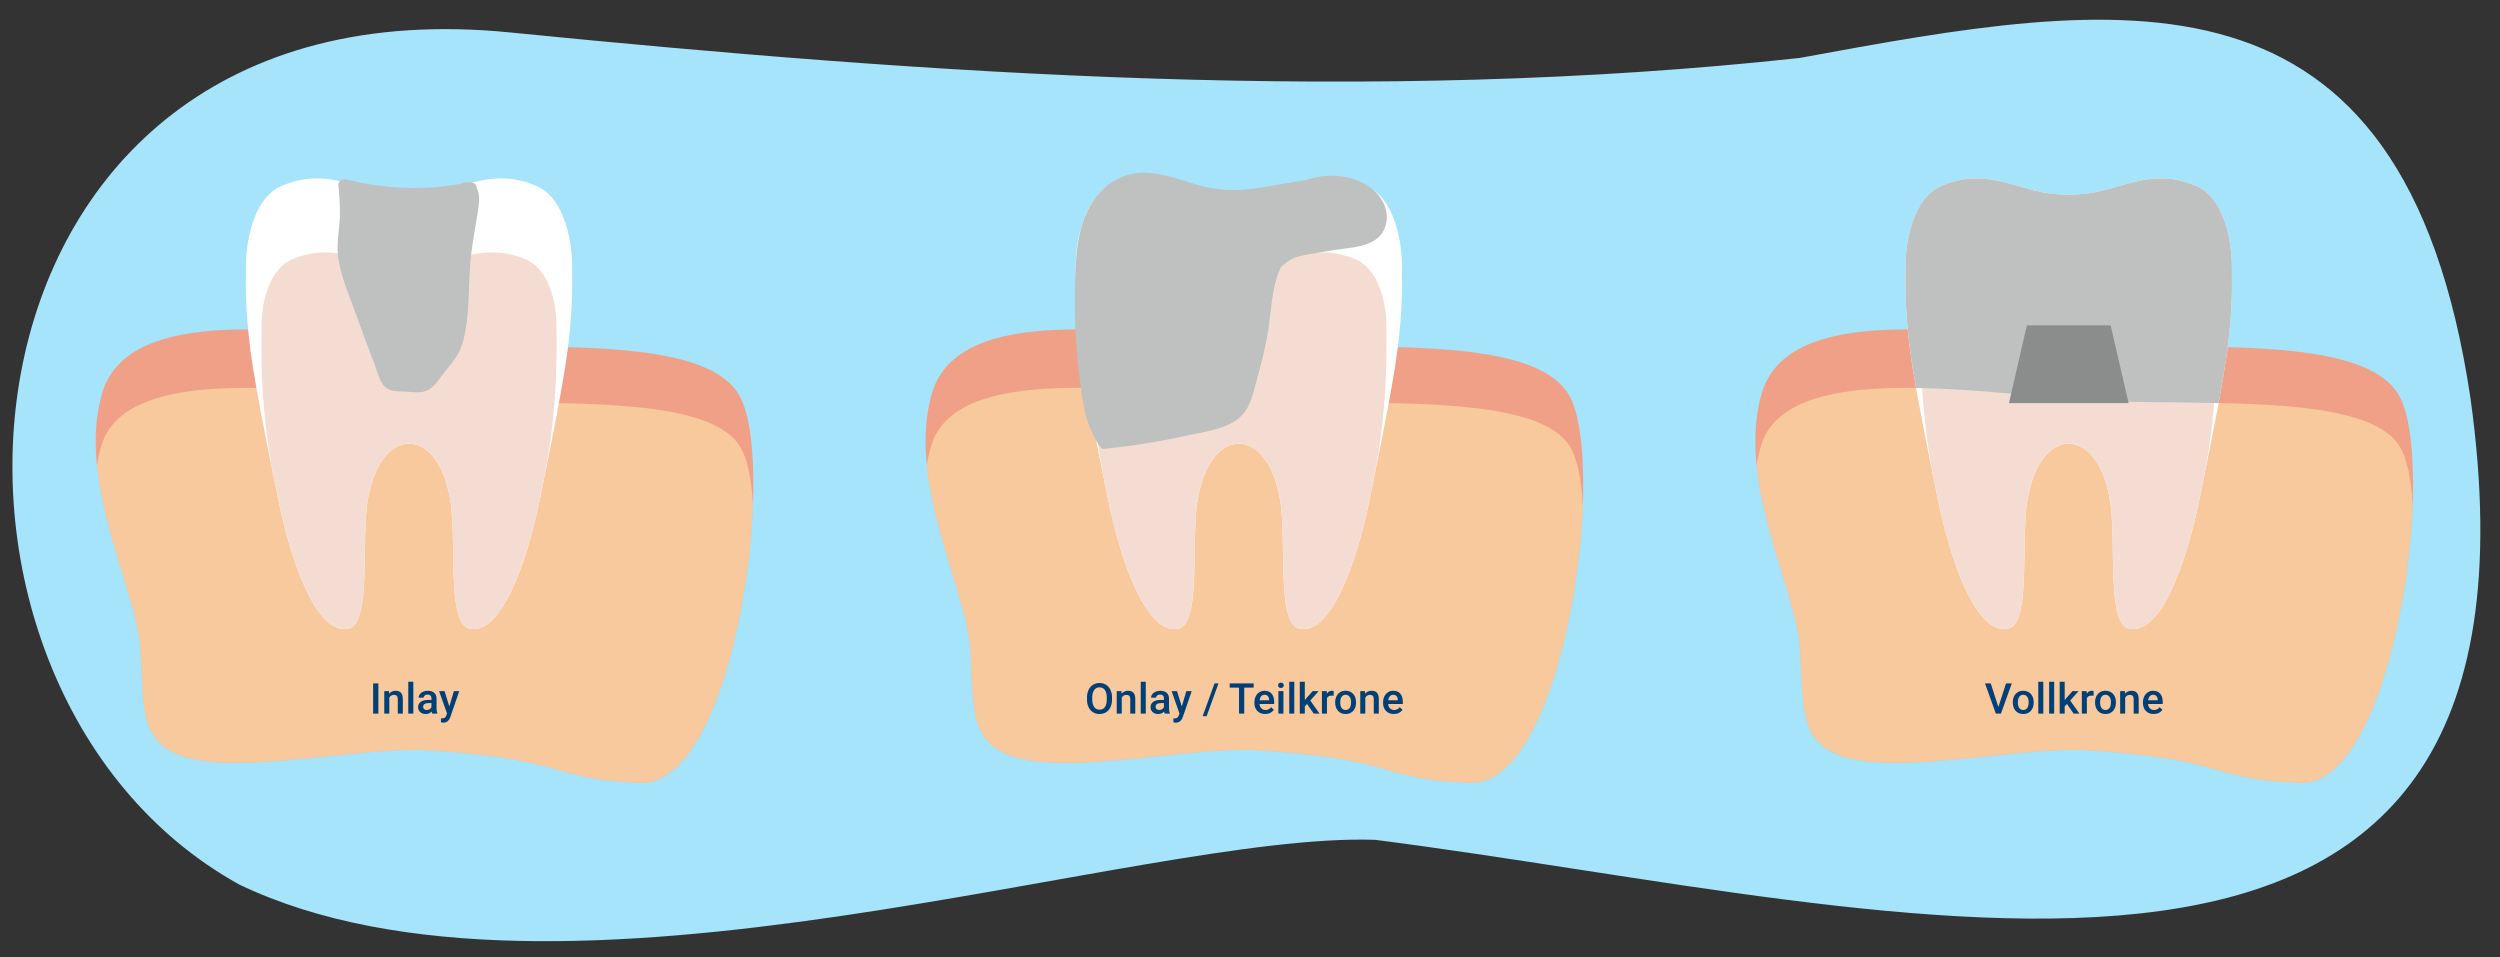 <?xml version="1.0" encoding="UTF-8"?>
<svg xmlns="http://www.w3.org/2000/svg" xmlns:xlink="http://www.w3.org/1999/xlink" id="uuid-ab3d3ed2-8d1e-4197-ada8-a406f09fedef" data-name="Ebene 1" width="1267" height="485" viewBox="0 0 1267 485">
  <rect x="0" y="0" width="1267" height="485" fill="#333333" stroke="none"/>
  <defs>
    <style>
      .uuid-2ce0691e-ab73-4df9-88a0-ad2f415b2e5f {
        clip-path: url(#uuid-e407e257-0ccf-49b7-939e-08473437b50e);
      }

      .uuid-73431264-239a-46ec-aedd-f59489056699 {
        fill: #f5dcd2;
      }

      .uuid-090cca81-fff3-4454-8fff-6d6053aec57b {
        clip-path: url(#uuid-590bc6c6-c0b9-47d9-a752-74ba3898391f);
      }

      .uuid-4d3b4701-9111-4301-94e8-cad5aabcdffd {
        fill: #fff;
      }

      .uuid-cac48cd0-c11c-4176-9c24-237f6c850f10 {
        clip-path: url(#uuid-ed3927c9-d849-4b4c-bbd4-e78d7aeb55f8);
      }

      .uuid-ed94e60a-a31c-4494-8156-00d3aecb9304 {
        fill: #fff3b4;
        opacity: .5;
      }

      .uuid-0192bb7c-b085-4f0f-b1be-286185edef7b {
        fill: none;
      }

      .uuid-e6a0296e-1137-4151-83b9-e0b43ecd4c21 {
        fill: #8b8c8c;
      }

      .uuid-48a99f04-b5ec-409e-84be-b74447359eed {
        fill: #f0a087;
      }

      .uuid-6e173b57-3eb1-4a6e-9511-da82e2432992 {
        fill: #004078;
      }

      .uuid-a2223d3e-ffc5-4086-bf27-cb2f6010d31f {
        fill: #bfc0c0;
      }

      .uuid-bcd88259-5869-4421-a193-7df0d5ca28d4 {
        fill: #a5e4fa;
      }
    </style>
    <clipPath id="uuid-e407e257-0ccf-49b7-939e-08473437b50e">
      <path class="uuid-0192bb7c-b085-4f0f-b1be-286185edef7b" d="M324.55,396.72c-48.54-1.91-32.13-11.53-107.88-16.52-28.99-1.91-87.31,10.68-117.31,4.83-30-5.84-26.29-26.18-28.2-56.3-1.91-30.11-32.47-84.5-19.44-129.34,6.7-23.05,31.94-30.87,62.66-32.22,29.02-1.28,62.94,3.2,90.72,6.04,25.93,2.65,58.87,1.74,89.05,2.92,36.4,1.42,68.77,5.88,79.95,23.26,20.45,31.8-1.01,199.23-49.56,197.32Z"></path>
    </clipPath>
    <clipPath id="uuid-ed3927c9-d849-4b4c-bbd4-e78d7aeb55f8">
      <path class="uuid-0192bb7c-b085-4f0f-b1be-286185edef7b" d="M745.11,396.72c-48.54-1.91-32.13-11.53-107.88-16.52-28.99-1.91-87.31,10.68-117.31,4.83-30-5.84-26.29-26.18-28.2-56.3-1.91-30.11-32.47-84.5-19.44-129.34,6.7-23.05,31.94-30.87,62.66-32.22,29.02-1.28,62.94,3.2,90.72,6.04,25.93,2.65,58.87,1.74,89.05,2.92,36.4,1.42,68.77,5.88,79.95,23.26,20.45,31.8-1.01,199.23-49.56,197.32Z"></path>
    </clipPath>
    <clipPath id="uuid-590bc6c6-c0b9-47d9-a752-74ba3898391f">
      <path class="uuid-0192bb7c-b085-4f0f-b1be-286185edef7b" d="M1165.67,396.72c-48.54-1.91-32.13-11.53-107.88-16.52-28.99-1.91-87.31,10.68-117.31,4.83-30-5.84-26.29-26.18-28.2-56.3-1.91-30.11-32.47-84.5-19.44-129.34,6.7-23.05,31.94-30.87,62.66-32.22,29.02-1.28,62.94,3.2,90.72,6.04,25.93,2.65,58.87,1.74,89.05,2.92,36.4,1.42,68.77,5.88,79.95,23.26,20.45,31.8-1.01,199.23-49.56,197.32Z"></path>
    </clipPath>
  </defs>
  <path class="uuid-bcd88259-5869-4421-a193-7df0d5ca28d4" d="M1252.03,201.75C1217.9-27.22,1073.48-.28,912.08,29.37c-217.54,23.65-437.31,8.57-653.78-12.95C-34-12.62-61.4,347.2,121.24,448.27c161.7,77.51,455.58-26.85,575.77-22.64,269.91,34.65,605.12,136.19,555.02-223.88Z"></path>
  <g>
    <g>
      <g>
        <g>
          <g class="uuid-2ce0691e-ab73-4df9-88a0-ad2f415b2e5f">
            <path class="uuid-48a99f04-b5ec-409e-84be-b74447359eed" d="M324.55,396.72c-48.54-1.91-32.13-11.53-107.88-16.52-28.99-1.91-87.31,10.68-117.31,4.83-30-5.84-26.29-26.18-28.2-56.3-1.91-30.11-32.47-84.5-19.44-129.34,6.7-23.05,31.94-30.87,62.66-32.22,29.02-1.28,62.94,3.2,90.72,6.04,25.93,2.65,58.87,1.74,89.05,2.92,36.4,1.42,68.77,5.88,79.95,23.26,20.45,31.8-1.01,199.23-49.56,197.32Z"></path>
            <path class="uuid-ed94e60a-a31c-4494-8156-00d3aecb9304" d="M324.55,396.72c-48.54-1.66-32.13-10.04-107.88-14.39-28.99-1.66-87.31,9.3-117.31,4.21-30-5.09-26.29-22.81-28.2-49.04-1.91-26.23-32.47-73.61-19.44-112.67,6.7-20.08,31.94-26.89,62.66-28.07,29.02-1.12,62.94,2.79,90.72,5.26,25.93,2.31,58.87,1.52,89.05,2.54,36.4,1.24,68.77,5.12,79.95,20.26,20.45,27.7-1.01,173.55-49.56,171.89Z"></path>
          </g>
          <path class="uuid-4d3b4701-9111-4301-94e8-cad5aabcdffd" d="M285.04,108.96c-2.88-6.8-7.09-12.1-13.14-14.71-21.61-9.34-36,.89-54.49,3.77-3.36.38-6.74.63-10.11.7-3.37-.07-6.75-.32-10.11-.7-18.49-2.88-32.88-13.11-54.49-3.77-6.05,2.61-10.25,7.92-13.14,14.71-4.12,9.71-5.25,20.26-4.96,31.59-.24,10.79.63,21.38,1.42,29.41,1.93,19.59,8.71,52.31,14.92,82.82,7.21,35.39,20.57,69.59,35.92,65.75,2.01-.5,3.5-2.21,4.61-4.81,1.04-2.43,1.75-5.65,2.24-9.36,1.99-15.03.37-38.28,2.79-51.62,1.9-10.49,5.21-17.4,8.97-21.74,0,0,0,0,0,0,3.11-3.58,6.51-5.37,9.68-5.98.73-.14,1.45-.22,2.14-.24.7.02,1.41.1,2.14.24,3.17.61,6.57,2.4,9.68,5.98,0,0,0,0,0,0,3.76,4.33,7.08,11.25,8.97,21.74,2.41,13.33.8,36.59,2.79,51.62.49,3.71,1.2,6.93,2.24,9.36,1.11,2.59,2.6,4.3,4.61,4.81,15.35,3.84,28.71-30.36,35.92-65.75,6.21-30.5,12.99-63.23,14.92-82.82.79-8.03,1.66-18.62,1.42-29.41.29-11.33-.84-21.88-4.96-31.59Z"></path>
          <path class="uuid-73431264-239a-46ec-aedd-f59489056699" d="M140.94,252.77c7.21,35.39,20.57,69.59,35.92,65.75,2.01-.5,3.5-2.21,4.61-4.81,1.04-2.43,1.75-5.65,2.24-9.36,1.99-15.03.37-38.28,2.79-51.62,1.9-10.49,5.21-17.4,8.97-21.74,0,0,0,0,0,0,3.11-3.58,6.51-5.37,9.68-5.98.73-.14,1.45-.22,2.14-.24.7.02,1.41.1,2.14.24,3.17.61,6.57,2.4,9.68,5.98,0,0,0,0,0,0,3.76,4.33,7.08,11.25,8.97,21.74,2.41,13.33.8,36.59,2.79,51.62.49,3.71,1.2,6.93,2.24,9.36,1.11,2.59,2.6,4.3,4.61,4.81,15.35,3.84,28.71-30.36,35.92-65.75l1.93-9.59c4.09-20.35,6.25-41.04,6.46-61.79.05-5.56.06-10.03,0-12.25.27-9.32-.76-17.99-4.48-25.97-2.6-5.59-6.41-9.95-11.87-12.1-19.53-7.68-32.54.73-49.25,3.1-3.04.31-6.09.52-9.14.57-3.05-.05-6.1-.26-9.14-.57-16.72-2.37-29.72-10.78-49.25-3.1-5.46,2.15-9.27,6.51-11.87,12.1-3.72,7.98-4.75,16.65-4.48,25.97-.05,2.23-.05,6.7,0,12.25.2,20.75,2.37,41.45,6.46,61.8l1.92,9.59Z"></path>
        </g>
        <g>
          <path class="uuid-6e173b57-3eb1-4a6e-9511-da82e2432992" d="M191.76,361.66h-2.65v-15.31h2.65v15.31Z"></path>
          <path class="uuid-6e173b57-3eb1-4a6e-9511-da82e2432992" d="M197.15,350.28l.07,1.31c.84-1.02,1.94-1.52,3.31-1.52,2.37,0,3.57,1.36,3.62,4.07v7.52h-2.55v-7.37c0-.72-.16-1.26-.47-1.6s-.82-.52-1.53-.52c-1.03,0-1.8.47-2.3,1.4v8.09h-2.55v-11.38h2.41Z"></path>
          <path class="uuid-6e173b57-3eb1-4a6e-9511-da82e2432992" d="M209.47,361.66h-2.55v-16.15h2.55v16.15Z"></path>
          <path class="uuid-6e173b57-3eb1-4a6e-9511-da82e2432992" d="M219.05,361.66c-.11-.22-.21-.57-.29-1.06-.81.85-1.81,1.27-2.99,1.27s-2.07-.33-2.8-.98-1.08-1.46-1.08-2.42c0-1.21.45-2.14,1.35-2.79.9-.65,2.19-.97,3.86-.97h1.57v-.75c0-.59-.16-1.06-.49-1.41s-.83-.53-1.5-.53c-.58,0-1.06.14-1.43.44s-.56.66-.56,1.11h-2.55c0-.62.21-1.21.62-1.75.41-.54.98-.97,1.69-1.28s1.5-.46,2.38-.46c1.33,0,2.39.33,3.19,1,.79.67,1.2,1.61,1.22,2.82v5.13c0,1.02.14,1.84.43,2.45v.18h-2.61ZM216.24,359.82c.5,0,.98-.12,1.42-.37.44-.25.78-.57,1-.99v-2.14h-1.38c-.95,0-1.66.17-2.13.49-.48.33-.71.8-.71,1.4,0,.49.16.88.49,1.17s.76.44,1.31.44Z"></path>
          <path class="uuid-6e173b57-3eb1-4a6e-9511-da82e2432992" d="M227.72,358l2.31-7.72h2.72l-4.52,13.1c-.69,1.91-1.87,2.87-3.53,2.87-.37,0-.78-.06-1.23-.19v-1.99l.48.03c.64,0,1.13-.12,1.46-.35.33-.24.58-.63.77-1.18l.37-.98-4-11.31h2.75l2.41,7.72Z"></path>
        </g>
      </g>
      <path class="uuid-a2223d3e-ffc5-4086-bf27-cb2f6010d31f" d="M241.58,95.34c-.04-.27-.07-.55-.13-.84-.31-1.67-2.21-2.4-3.69-2.1-.05,0-.1.02-.15.03-1.48-.29-2.73.1-4.01.76-19.38,3.39-39.16,2.59-58.27-2.31-1.75-.45-3.97.89-3.8,2.89.43,5.08.86,10.17.75,15.28-.11,5.1-1.05,10.13-1.2,15.22-.3,10.24,3.76,19.81,7.19,29.27,3.78,10.44,7.66,20.85,11.63,31.21,1.35,3.53,2.33,8.64,5.17,11.32,2.8,2.65,7.45,2.16,11.02,2.42,3.71.26,7.76.97,11.14-1,3.34-1.95,5.62-5.86,7.98-8.81,2.67-3.33,5.6-6.62,7.49-10.48,2.11-4.32,3.01-9.03,3.67-13.76,1.49-10.73,1.13-21.59,2.08-32.36.49-5.54,1.48-11.01,2.33-16.5.79-5.06,2.17-10.69,2.01-15.81-.05-1.53-.44-3.11-1.21-4.43Z"></path>
    </g>
    <g>
      <g>
        <g>
          <g class="uuid-cac48cd0-c11c-4176-9c24-237f6c850f10">
            <path class="uuid-48a99f04-b5ec-409e-84be-b74447359eed" d="M745.11,396.72c-48.54-1.91-32.13-11.53-107.88-16.52-28.99-1.91-87.31,10.68-117.31,4.83-30-5.84-26.29-26.18-28.2-56.3-1.91-30.11-32.47-84.5-19.44-129.34,6.7-23.05,31.94-30.87,62.66-32.22,29.02-1.28,62.94,3.2,90.72,6.04,25.93,2.65,58.87,1.74,89.05,2.92,36.4,1.42,68.77,5.88,79.95,23.26,20.45,31.8-1.01,199.23-49.56,197.32Z"></path>
            <path class="uuid-ed94e60a-a31c-4494-8156-00d3aecb9304" d="M745.11,396.72c-48.54-1.66-32.13-10.04-107.88-14.39-28.99-1.66-87.31,9.3-117.31,4.21-30-5.09-26.29-22.81-28.2-49.04-1.91-26.23-32.47-73.61-19.44-112.67,6.7-20.08,31.94-26.89,62.66-28.07,29.02-1.12,62.94,2.79,90.72,5.26,25.93,2.31,58.87,1.52,89.05,2.54,36.4,1.24,68.77,5.12,79.95,20.26,20.45,27.7-1.01,173.55-49.56,171.89Z"></path>
          </g>
          <path class="uuid-4d3b4701-9111-4301-94e8-cad5aabcdffd" d="M705.6,108.96c-2.88-6.8-7.09-12.1-13.14-14.71-21.61-9.34-36,.89-54.49,3.77-3.36.38-6.74.63-10.11.7-3.37-.07-6.75-.32-10.11-.7-18.49-2.88-32.88-13.11-54.49-3.77-6.05,2.61-10.25,7.92-13.14,14.71-4.12,9.71-5.25,20.26-4.96,31.59-.24,10.79.63,21.38,1.42,29.41,1.93,19.59,8.71,52.31,14.92,82.82,7.21,35.39,20.57,69.59,35.92,65.75,2.01-.5,3.5-2.21,4.61-4.81,1.04-2.43,1.75-5.65,2.24-9.36,1.99-15.03.37-38.28,2.79-51.62,1.9-10.49,5.21-17.4,8.97-21.74,0,0,0,0,0,0,3.11-3.58,6.51-5.37,9.68-5.98.73-.14,1.45-.22,2.14-.24.7.02,1.41.1,2.14.24,3.17.61,6.57,2.4,9.68,5.98,0,0,0,0,0,0,3.76,4.33,7.08,11.25,8.97,21.74,2.41,13.33.8,36.59,2.79,51.62.49,3.71,1.2,6.93,2.24,9.36,1.11,2.59,2.6,4.3,4.61,4.81,15.35,3.84,28.71-30.36,35.92-65.75,6.21-30.5,12.99-63.23,14.92-82.82.79-8.03,1.66-18.62,1.42-29.41.29-11.33-.84-21.88-4.96-31.59Z"></path>
          <path class="uuid-73431264-239a-46ec-aedd-f59489056699" d="M561.5,252.77c7.21,35.39,20.57,69.59,35.92,65.75,2.01-.5,3.5-2.21,4.61-4.81,1.04-2.43,1.75-5.65,2.24-9.36,1.99-15.03.37-38.28,2.79-51.62,1.9-10.49,5.21-17.4,8.97-21.74,0,0,0,0,0,0,3.11-3.58,6.51-5.37,9.68-5.98.73-.14,1.45-.22,2.14-.24.7.02,1.41.1,2.14.24,3.17.61,6.57,2.4,9.68,5.98,0,0,0,0,0,0,3.76,4.33,7.08,11.25,8.97,21.74,2.41,13.33.8,36.59,2.79,51.62.49,3.71,1.2,6.93,2.24,9.36,1.11,2.59,2.6,4.3,4.61,4.81,15.35,3.84,28.71-30.36,35.92-65.75l1.93-9.59c4.09-20.35,6.25-41.04,6.46-61.79.05-5.56.06-10.03,0-12.25.27-9.32-.76-17.99-4.48-25.97-2.6-5.59-6.41-9.95-11.87-12.1-19.53-7.68-32.54.73-49.25,3.1-3.04.31-6.09.52-9.14.57-3.05-.05-6.1-.26-9.14-.57-16.72-2.37-29.72-10.78-49.25-3.1-5.46,2.15-9.27,6.51-11.87,12.1-3.72,7.98-4.75,16.65-4.48,25.97-.05,2.23-.05,6.7,0,12.25.2,20.75,2.37,41.45,6.46,61.8l1.92,9.59Z"></path>
        </g>
        <g>
          <path class="uuid-6e173b57-3eb1-4a6e-9511-da82e2432992" d="M563.58,354.4c0,1.5-.26,2.82-.78,3.95-.52,1.13-1.26,2-2.22,2.61-.96.61-2.07.91-3.33.91s-2.35-.3-3.32-.91c-.97-.61-1.72-1.47-2.25-2.59-.53-1.12-.8-2.42-.8-3.88v-.86c0-1.49.26-2.81.79-3.95.53-1.14,1.28-2.02,2.24-2.62.96-.61,2.07-.91,3.32-.91s2.35.3,3.32.9c.96.6,1.71,1.46,2.23,2.59s.79,2.43.8,3.93v.85ZM560.92,353.6c0-1.7-.32-3-.96-3.9-.64-.9-1.55-1.36-2.73-1.36s-2.05.45-2.7,1.35c-.65.9-.98,2.17-.99,3.82v.88c0,1.68.33,2.98.98,3.9.66.92,1.56,1.38,2.73,1.38s2.08-.45,2.72-1.35.95-2.21.95-3.93v-.8Z"></path>
          <path class="uuid-6e173b57-3eb1-4a6e-9511-da82e2432992" d="M568.36,350.28l.07,1.31c.84-1.02,1.94-1.52,3.31-1.52,2.37,0,3.57,1.36,3.62,4.07v7.52h-2.55v-7.37c0-.72-.16-1.26-.47-1.6-.31-.35-.82-.52-1.53-.52-1.03,0-1.8.47-2.3,1.4v8.09h-2.55v-11.38h2.41Z"></path>
          <path class="uuid-6e173b57-3eb1-4a6e-9511-da82e2432992" d="M580.68,361.66h-2.55v-16.15h2.55v16.15Z"></path>
          <path class="uuid-6e173b57-3eb1-4a6e-9511-da82e2432992" d="M590.26,361.66c-.11-.22-.21-.57-.29-1.06-.81.85-1.81,1.27-2.99,1.27s-2.07-.33-2.8-.98c-.72-.65-1.08-1.46-1.08-2.42,0-1.21.45-2.14,1.35-2.79.9-.65,2.19-.97,3.86-.97h1.57v-.75c0-.59-.16-1.06-.49-1.41-.33-.35-.83-.53-1.5-.53-.58,0-1.06.14-1.43.44-.37.29-.56.66-.56,1.11h-2.55c0-.62.21-1.21.62-1.75s.98-.97,1.69-1.28,1.51-.46,2.38-.46c1.33,0,2.39.33,3.19,1s1.2,1.61,1.22,2.82v5.13c0,1.02.14,1.84.43,2.45v.18h-2.61ZM587.45,359.82c.5,0,.98-.12,1.42-.37.45-.25.78-.57,1-.99v-2.14h-1.38c-.95,0-1.66.17-2.13.49-.48.33-.71.8-.71,1.4,0,.49.16.88.49,1.17.33.29.76.44,1.31.44Z"></path>
          <path class="uuid-6e173b57-3eb1-4a6e-9511-da82e2432992" d="M598.93,358l2.31-7.72h2.72l-4.52,13.1c-.69,1.91-1.87,2.87-3.53,2.87-.37,0-.78-.06-1.23-.19v-1.99l.48.03c.64,0,1.13-.12,1.46-.35.33-.24.58-.63.77-1.18l.37-.98-4-11.31h2.75l2.41,7.72Z"></path>
          <path class="uuid-6e173b57-3eb1-4a6e-9511-da82e2432992" d="M611.51,362.97h-2.01l6.02-16.62h2.01l-6.02,16.62Z"></path>
          <path class="uuid-6e173b57-3eb1-4a6e-9511-da82e2432992" d="M635.35,348.49h-4.77v13.16h-2.64v-13.16h-4.73v-2.14h12.14v2.14Z"></path>
          <path class="uuid-6e173b57-3eb1-4a6e-9511-da82e2432992" d="M641.18,361.87c-1.62,0-2.93-.51-3.94-1.53s-1.51-2.38-1.51-4.07v-.31c0-1.14.22-2.15.66-3.04s1.05-1.59,1.85-2.09c.79-.5,1.67-.75,2.65-.75,1.55,0,2.75.49,3.59,1.48.84.99,1.27,2.39,1.27,4.19v1.03h-7.43c.08.94.39,1.68.94,2.23.55.55,1.24.82,2.08.82,1.17,0,2.12-.47,2.86-1.42l1.38,1.31c-.46.68-1.06,1.21-1.82,1.58-.76.38-1.61.56-2.56.56ZM640.88,352.12c-.7,0-1.27.25-1.7.74-.43.49-.71,1.17-.83,2.05h4.87v-.19c-.06-.86-.28-1.5-.68-1.94-.4-.44-.95-.66-1.66-.66Z"></path>
          <path class="uuid-6e173b57-3eb1-4a6e-9511-da82e2432992" d="M647.73,347.33c0-.39.12-.72.37-.98.25-.26.6-.39,1.07-.39s.82.13,1.07.39c.25.26.38.58.38.98s-.13.71-.38.96c-.25.26-.61.38-1.07.38s-.82-.13-1.07-.38c-.25-.26-.37-.58-.37-.96ZM650.44,361.66h-2.55v-11.38h2.55v11.38Z"></path>
          <path class="uuid-6e173b57-3eb1-4a6e-9511-da82e2432992" d="M655.94,361.66h-2.55v-16.15h2.55v16.15Z"></path>
          <path class="uuid-6e173b57-3eb1-4a6e-9511-da82e2432992" d="M662.42,356.78l-1.14,1.17v3.71h-2.55v-16.15h2.55v9.31l.8-1,3.14-3.54h3.07l-4.23,4.74,4.68,6.63h-2.95l-3.37-4.88Z"></path>
          <path class="uuid-6e173b57-3eb1-4a6e-9511-da82e2432992" d="M675.91,352.61c-.34-.06-.68-.08-1.04-.08-1.17,0-1.96.45-2.37,1.35v7.78h-2.55v-11.38h2.44l.06,1.27c.62-.99,1.47-1.48,2.56-1.48.36,0,.67.05.9.15v2.4Z"></path>
          <path class="uuid-6e173b57-3eb1-4a6e-9511-da82e2432992" d="M676.67,355.86c0-1.12.22-2.12.66-3.01.44-.89,1.06-1.58,1.86-2.06.8-.48,1.72-.72,2.75-.72,1.53,0,2.78.49,3.74,1.48.96.99,1.47,2.3,1.55,3.93v.6c.01,1.12-.21,2.12-.64,3.01-.43.88-1.05,1.57-1.85,2.05-.8.48-1.73.72-2.78.72-1.61,0-2.89-.53-3.85-1.6-.96-1.07-1.45-2.49-1.45-4.27v-.12ZM679.23,356.08c0,1.17.24,2.09.73,2.75.48.66,1.16.99,2.02.99s1.53-.34,2.01-1.01c.48-.67.72-1.66.72-2.95,0-1.15-.25-2.06-.74-2.73-.49-.67-1.17-1.01-2.01-1.01s-1.5.33-1.99.99c-.49.66-.74,1.65-.74,2.97Z"></path>
          <path class="uuid-6e173b57-3eb1-4a6e-9511-da82e2432992" d="M691.78,350.28l.07,1.31c.84-1.02,1.95-1.52,3.31-1.52,2.37,0,3.57,1.36,3.62,4.07v7.52h-2.55v-7.37c0-.72-.16-1.26-.47-1.6-.31-.35-.82-.52-1.53-.52-1.03,0-1.8.47-2.3,1.4v8.09h-2.55v-11.38h2.41Z"></path>
          <path class="uuid-6e173b57-3eb1-4a6e-9511-da82e2432992" d="M706.39,361.87c-1.62,0-2.93-.51-3.94-1.53s-1.51-2.38-1.51-4.07v-.31c0-1.14.22-2.15.66-3.04.44-.89,1.05-1.59,1.84-2.09s1.68-.75,2.65-.75c1.55,0,2.75.49,3.59,1.48s1.27,2.39,1.27,4.19v1.03h-7.43c.08.94.39,1.68.94,2.23.55.55,1.24.82,2.08.82,1.17,0,2.12-.47,2.86-1.42l1.38,1.31c-.46.68-1.06,1.21-1.82,1.58-.76.38-1.61.56-2.56.56ZM706.09,352.12c-.7,0-1.27.25-1.7.74-.43.49-.71,1.17-.83,2.05h4.87v-.19c-.06-.86-.28-1.5-.68-1.94s-.95-.66-1.66-.66Z"></path>
        </g>
      </g>
      <path class="uuid-a2223d3e-ffc5-4086-bf27-cb2f6010d31f" d="M694.94,95.38c-7.39-5.6-17.41-7.26-26.42-5.84-2.15.34-4.56.94-6.88,1.83-8.04,1-16.08,2.77-24.02,3.94-10.03,1.48-19.72,1.46-29.54-1.26-8.82-2.44-17.5-6.03-26.74-6.49-17.41-.87-29.43,12.42-33.54,28.29-2.45,9.46-2.77,19.48-3.01,29.2-.27,10.89.03,21.8.91,32.67.86,10.47,2.16,20.97,4.14,31.29,1,5.23,6.95,18.76,9.4,18.51,14.02-1.44,27.96-3.61,41.72-6.66,10.5-2.33,25.52-3.6,31.21-14.16,2.67-4.95,3.82-10.76,5.29-16.13,1.96-7.16,3.79-14.36,5.03-21.68,1.87-11.04,1.77-22.86,6.43-33.12,2.89-3.14,6.06-5.23,10.74-6.19,5.16-1.05,10.38-1.82,15.57-2.72,8.73-1.51,22.07-1.18,26.31-10.66,3.44-7.69-.24-16-6.6-20.81Z"></path>
    </g>
    <g>
      <g>
        <g>
          <g class="uuid-090cca81-fff3-4454-8fff-6d6053aec57b">
            <path class="uuid-48a99f04-b5ec-409e-84be-b74447359eed" d="M1165.67,396.72c-48.54-1.91-32.13-11.53-107.88-16.52-28.99-1.91-87.31,10.68-117.31,4.83-30-5.84-26.29-26.18-28.2-56.3-1.91-30.11-32.47-84.5-19.44-129.34,6.7-23.05,31.94-30.87,62.66-32.22,29.02-1.28,62.94,3.2,90.72,6.04,25.93,2.65,58.87,1.74,89.05,2.92,36.4,1.42,68.77,5.88,79.95,23.26,20.45,31.8-1.01,199.23-49.56,197.32Z"></path>
            <path class="uuid-ed94e60a-a31c-4494-8156-00d3aecb9304" d="M1165.67,396.72c-48.54-1.66-32.13-10.04-107.88-14.39-28.99-1.66-87.31,9.3-117.31,4.21-30-5.09-26.29-22.81-28.2-49.04-1.91-26.23-32.47-73.61-19.44-112.67,6.7-20.08,31.94-26.89,62.66-28.07,29.02-1.12,62.94,2.79,90.72,5.26,25.93,2.31,58.87,1.52,89.05,2.54,36.4,1.24,68.77,5.12,79.95,20.26,20.45,27.7-1.01,173.55-49.56,171.89Z"></path>
          </g>
          <path class="uuid-4d3b4701-9111-4301-94e8-cad5aabcdffd" d="M1126.16,108.96c-2.88-6.8-7.09-12.1-13.14-14.71-21.61-9.34-36,.89-54.49,3.77-3.36.38-6.74.63-10.11.7-3.37-.07-6.75-.32-10.11-.7-18.49-2.88-32.88-13.11-54.49-3.77-6.05,2.61-10.25,7.92-13.14,14.71-4.12,9.71-5.25,20.26-4.96,31.59-.24,10.79.63,21.38,1.42,29.41,1.93,19.59,8.71,52.31,14.92,82.82,7.21,35.39,20.57,69.59,35.92,65.75,2.01-.5,3.5-2.21,4.61-4.81,1.04-2.43,1.75-5.65,2.24-9.36,1.99-15.03.37-38.28,2.79-51.62,1.9-10.49,5.21-17.4,8.97-21.74,0,0,0,0,0,0,3.11-3.58,6.51-5.37,9.68-5.98.73-.14,1.45-.22,2.14-.24.7.02,1.41.1,2.14.24,3.17.61,6.57,2.4,9.68,5.98,0,0,0,0,0,0,3.76,4.33,7.08,11.25,8.97,21.74,2.41,13.33.8,36.59,2.79,51.62.49,3.71,1.2,6.93,2.24,9.36,1.11,2.59,2.6,4.3,4.61,4.81,15.35,3.84,28.71-30.36,35.92-65.75,6.21-30.5,12.99-63.23,14.92-82.82.79-8.03,1.66-18.62,1.42-29.41.29-11.33-.84-21.88-4.96-31.59Z"></path>
          <path class="uuid-73431264-239a-46ec-aedd-f59489056699" d="M982.06,252.77c7.21,35.39,20.57,69.59,35.92,65.75,2.01-.5,3.5-2.21,4.61-4.81,1.04-2.43,1.75-5.65,2.24-9.36,1.99-15.03.37-38.28,2.79-51.62,1.9-10.49,5.21-17.4,8.97-21.74,0,0,0,0,0,0,3.11-3.58,6.51-5.37,9.68-5.98.73-.14,1.45-.22,2.14-.24.7.02,1.41.1,2.14.24,3.17.61,6.57,2.4,9.68,5.98,0,0,0,0,0,0,3.76,4.33,7.08,11.25,8.97,21.74,2.41,13.33.8,36.59,2.79,51.62.49,3.71,1.2,6.93,2.24,9.36,1.11,2.59,2.6,4.3,4.61,4.81,15.35,3.84,28.71-30.36,35.92-65.75l1.93-9.59c4.09-20.35,6.25-41.04,6.46-61.79.05-5.56.06-10.03,0-12.25.27-9.32-.76-17.99-4.48-25.97-2.6-5.59-6.41-9.95-11.87-12.1-19.53-7.68-32.54.73-49.25,3.1-3.04.31-6.09.52-9.14.57-3.05-.05-6.1-.26-9.14-.57-16.72-2.37-29.72-10.78-49.25-3.1-5.46,2.15-9.27,6.51-11.87,12.1-3.72,7.98-4.75,16.65-4.48,25.97-.05,2.23-.05,6.7,0,12.25.2,20.75,2.37,41.45,6.46,61.8l1.92,9.59Z"></path>
        </g>
        <g>
          <path class="uuid-6e173b57-3eb1-4a6e-9511-da82e2432992" d="M1012.77,358.32l3.89-11.97h2.92l-5.51,15.31h-2.58l-5.49-15.31h2.91l3.85,11.97Z"></path>
          <path class="uuid-6e173b57-3eb1-4a6e-9511-da82e2432992" d="M1020.1,355.86c0-1.12.22-2.12.66-3.01s1.06-1.58,1.86-2.06c.8-.48,1.72-.72,2.75-.72,1.53,0,2.78.49,3.74,1.48s1.47,2.3,1.55,3.93v.6c.01,1.12-.21,2.12-.64,3.01s-1.05,1.57-1.85,2.05c-.8.48-1.73.72-2.78.72-1.6,0-2.89-.53-3.85-1.6-.96-1.07-1.45-2.49-1.45-4.27v-.12ZM1022.65,356.08c0,1.17.24,2.09.73,2.75.48.66,1.16.99,2.02.99s1.53-.34,2.01-1.01c.48-.67.72-1.66.72-2.95,0-1.15-.25-2.06-.74-2.73-.49-.67-1.17-1.01-2.01-1.01s-1.5.33-1.99.99c-.49.66-.74,1.65-.74,2.97Z"></path>
          <path class="uuid-6e173b57-3eb1-4a6e-9511-da82e2432992" d="M1035.55,361.66h-2.55v-16.15h2.55v16.15Z"></path>
          <path class="uuid-6e173b57-3eb1-4a6e-9511-da82e2432992" d="M1041.05,361.66h-2.55v-16.15h2.55v16.15Z"></path>
          <path class="uuid-6e173b57-3eb1-4a6e-9511-da82e2432992" d="M1047.53,356.78l-1.14,1.17v3.71h-2.55v-16.15h2.55v9.31l.8-1,3.14-3.54h3.07l-4.23,4.74,4.68,6.63h-2.95l-3.37-4.88Z"></path>
          <path class="uuid-6e173b57-3eb1-4a6e-9511-da82e2432992" d="M1061.03,352.61c-.34-.06-.68-.08-1.04-.08-1.17,0-1.96.45-2.37,1.35v7.78h-2.55v-11.38h2.44l.06,1.27c.62-.99,1.47-1.48,2.57-1.48.36,0,.67.05.9.15v2.4Z"></path>
          <path class="uuid-6e173b57-3eb1-4a6e-9511-da82e2432992" d="M1061.78,355.86c0-1.12.22-2.12.66-3.01.44-.89,1.06-1.58,1.86-2.06.8-.48,1.72-.72,2.75-.72,1.53,0,2.78.49,3.74,1.48s1.47,2.3,1.55,3.93v.6c.01,1.12-.21,2.12-.64,3.01-.43.88-1.05,1.57-1.85,2.05-.8.48-1.73.72-2.78.72-1.61,0-2.89-.53-3.85-1.6-.96-1.07-1.45-2.49-1.45-4.27v-.12ZM1064.34,356.08c0,1.17.24,2.09.73,2.75.48.66,1.16.99,2.02.99s1.53-.34,2.01-1.01c.48-.67.72-1.66.72-2.95,0-1.15-.25-2.06-.74-2.73-.49-.67-1.17-1.01-2.01-1.01s-1.5.33-1.99.99c-.49.66-.74,1.65-.74,2.97Z"></path>
          <path class="uuid-6e173b57-3eb1-4a6e-9511-da82e2432992" d="M1076.89,350.28l.07,1.31c.84-1.02,1.94-1.52,3.31-1.52,2.37,0,3.57,1.36,3.62,4.07v7.52h-2.55v-7.37c0-.72-.16-1.26-.47-1.6-.31-.35-.82-.52-1.53-.52-1.03,0-1.8.47-2.3,1.4v8.09h-2.55v-11.38h2.41Z"></path>
          <path class="uuid-6e173b57-3eb1-4a6e-9511-da82e2432992" d="M1091.5,361.87c-1.62,0-2.93-.51-3.94-1.53-1.01-1.02-1.51-2.38-1.51-4.07v-.31c0-1.14.22-2.15.66-3.04.44-.89,1.05-1.59,1.84-2.09s1.67-.75,2.65-.75c1.55,0,2.75.49,3.59,1.48s1.27,2.39,1.27,4.19v1.03h-7.43c.08.94.39,1.68.94,2.23.55.55,1.24.82,2.08.82,1.17,0,2.12-.47,2.86-1.42l1.38,1.31c-.46.68-1.06,1.21-1.82,1.58s-1.61.56-2.56.56ZM1091.2,352.12c-.7,0-1.27.25-1.7.74-.43.49-.71,1.17-.83,2.05h4.87v-.19c-.06-.86-.28-1.5-.68-1.94s-.95-.66-1.66-.66Z"></path>
        </g>
      </g>
      <path class="uuid-a2223d3e-ffc5-4086-bf27-cb2f6010d31f" d="M1124.4,204.27c2.45-13.25,4.4-25.2,5.3-34.31.79-8.03,1.66-18.62,1.42-29.41.29-11.33-.84-21.88-4.96-31.59-2.88-6.8-7.09-12.1-13.14-14.71-21.61-9.34-36,.89-54.49,3.77-3.36.38-6.74.63-10.11.7-3.37-.07-6.75-.32-10.11-.7-18.49-2.88-32.88-13.11-54.49-3.77-6.05,2.61-10.25,7.92-13.14,14.71-4.12,9.71-5.25,20.26-4.96,31.59-.24,10.79.63,21.38,1.42,29.41.72,7.32,2.12,16.47,3.91,26.65,25.1.36,52.22,3.37,75.17,5.41,22.84,2.03,51.13,1.66,78.18,2.25Z"></path>
      <polygon class="uuid-e6a0296e-1137-4151-83b9-e0b43ecd4c21" points="1078.78 204.31 1018.13 204.31 1027.22 164.89 1069.68 164.89 1078.78 204.31"></polygon>
    </g>
  </g>
</svg>
